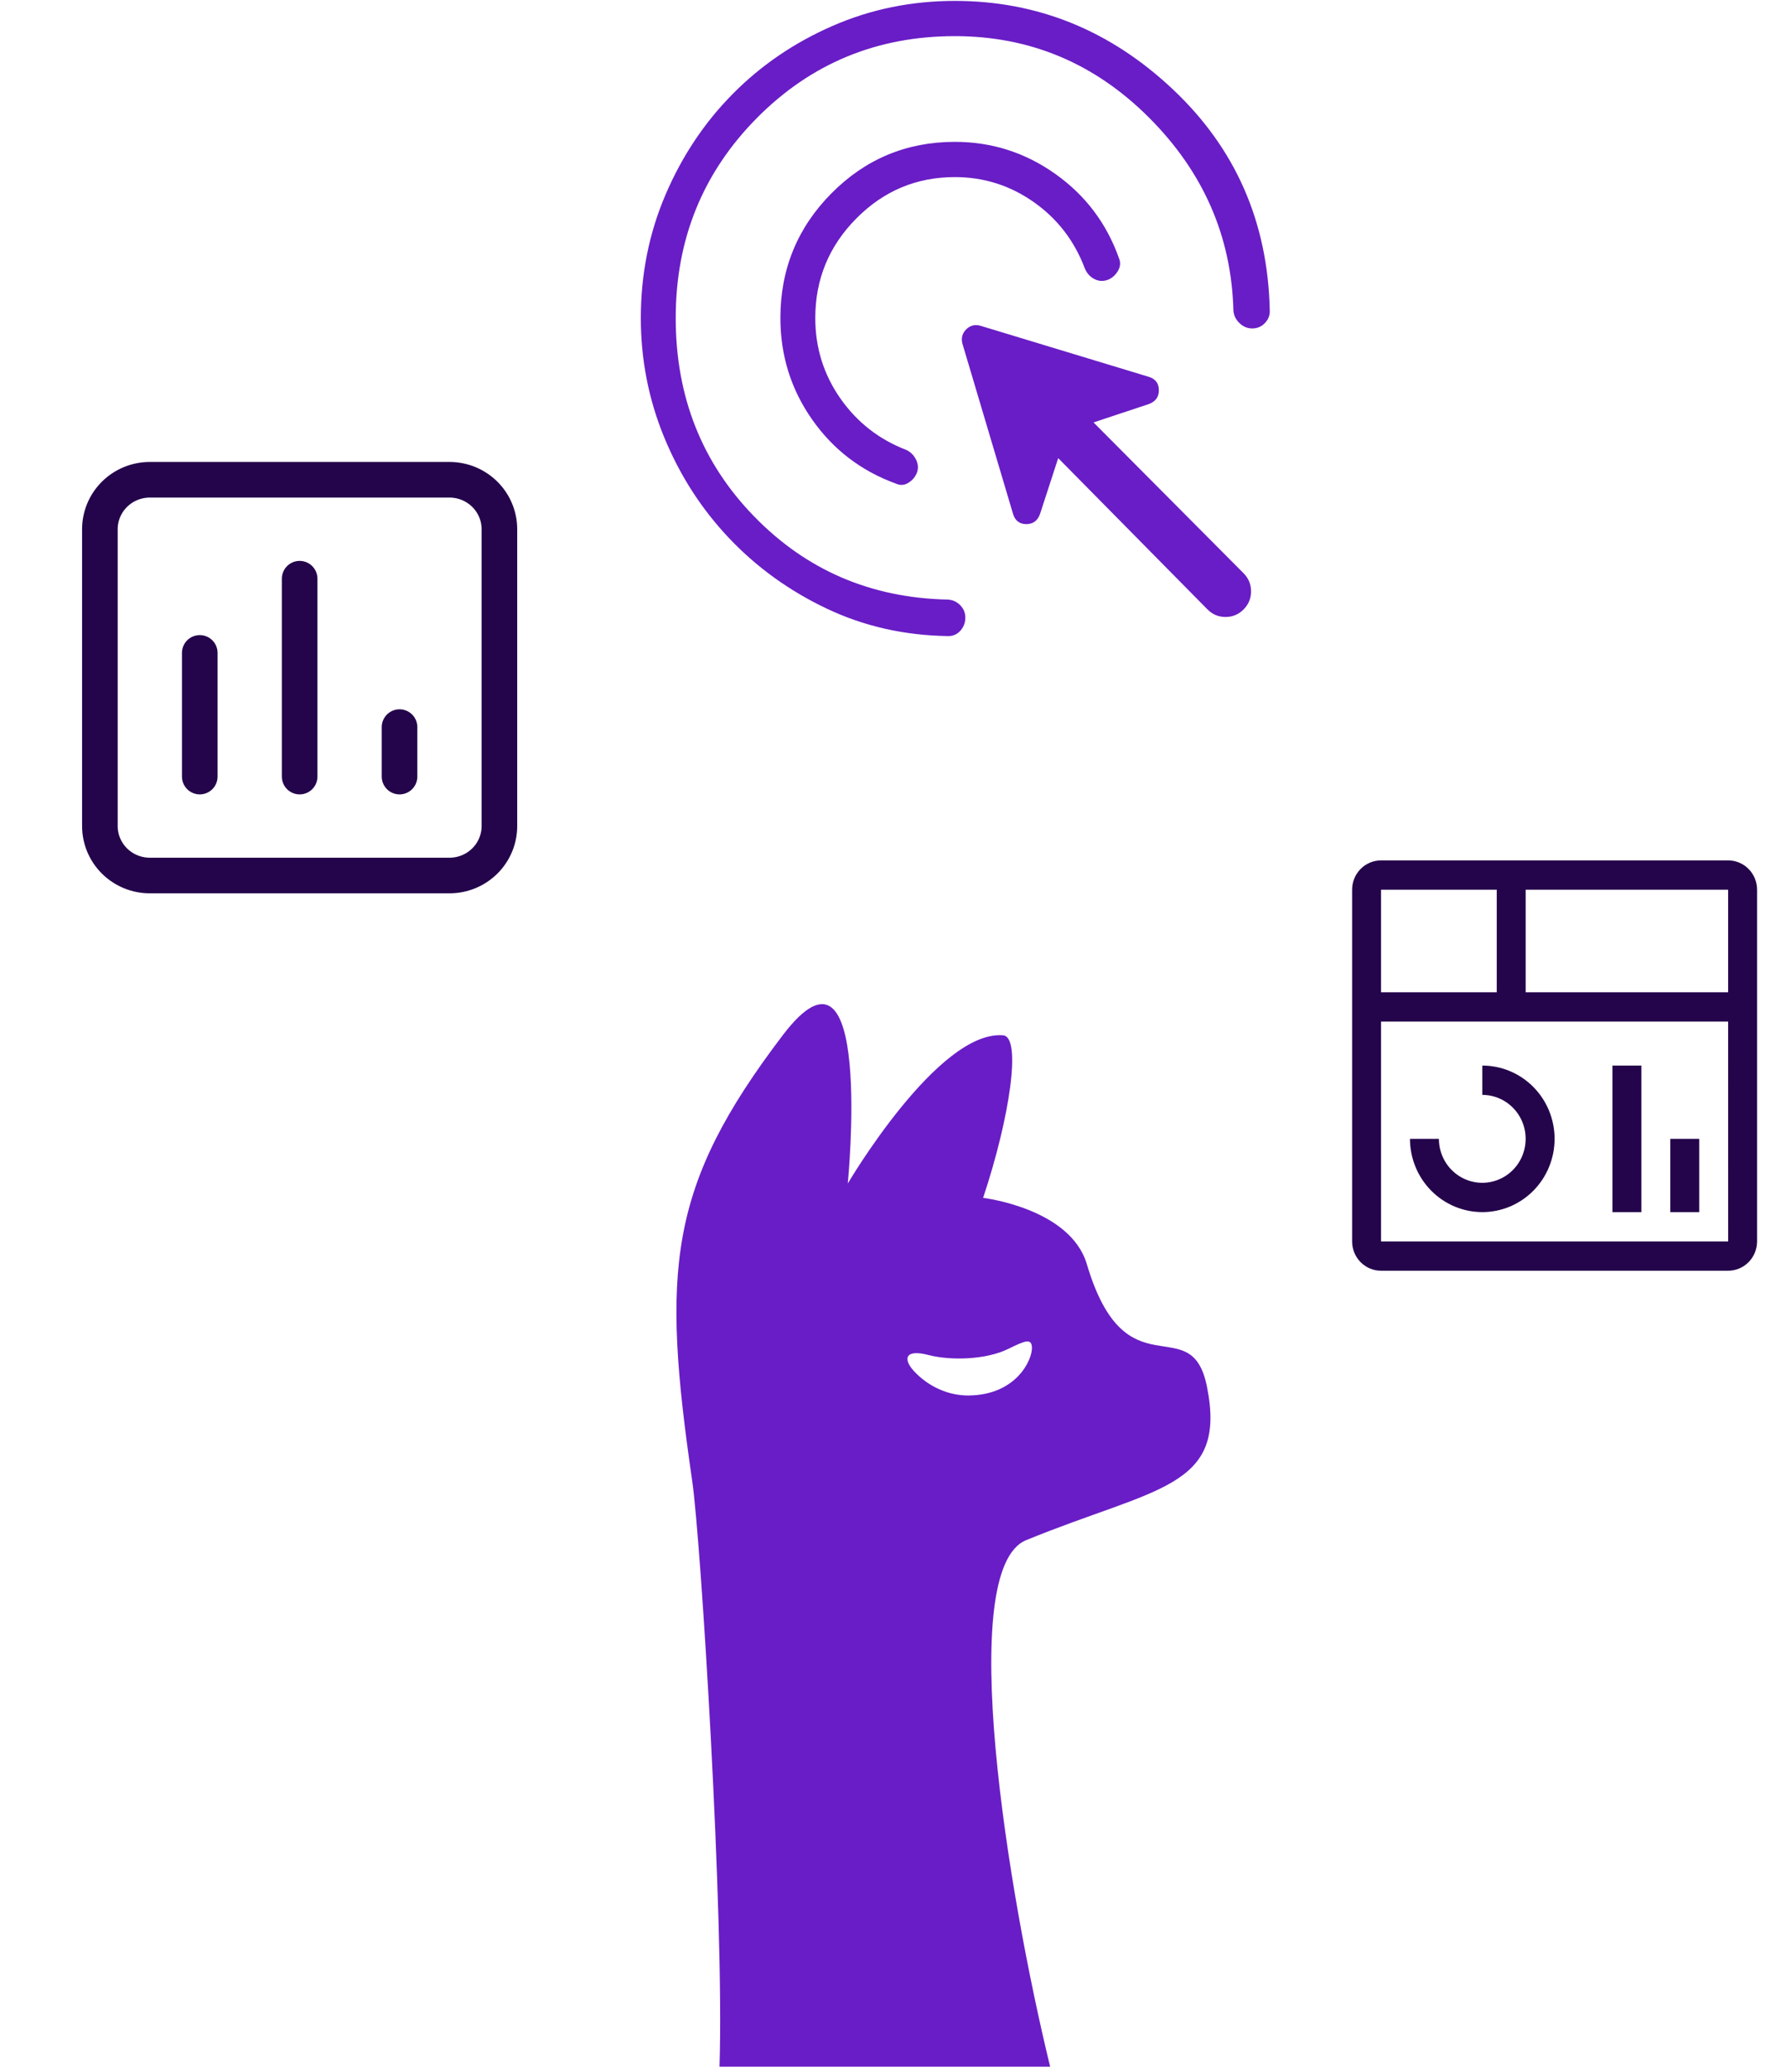 <svg width="301" height="349" viewBox="0 0 301 349" fill="none" xmlns="http://www.w3.org/2000/svg">
<path d="M281.5 191.844H286.375V204.188H281.5V191.844ZM271.75 179.5H276.625V204.188H271.75V179.5ZM249.812 204.188C246.581 204.184 243.484 202.882 241.199 200.568C238.914 198.254 237.629 195.116 237.625 191.844H242.5C242.5 193.309 242.929 194.74 243.732 195.958C244.536 197.176 245.678 198.126 247.014 198.686C248.35 199.247 249.821 199.393 251.239 199.108C252.658 198.822 253.961 198.117 254.983 197.081C256.006 196.045 256.702 194.725 256.984 193.289C257.267 191.852 257.122 190.363 256.568 189.01C256.015 187.656 255.078 186.499 253.875 185.686C252.673 184.872 251.259 184.438 249.812 184.438V179.5C253.045 179.5 256.145 180.8 258.43 183.115C260.716 185.43 262 188.57 262 191.844C262 195.118 260.716 198.257 258.43 200.572C256.145 202.887 253.045 204.188 249.812 204.188Z" fill="#24044B"/>
<path d="M291.25 144.938H232.75C231.457 144.938 230.217 145.458 229.303 146.384C228.389 147.31 227.875 148.565 227.875 149.875V209.125C227.875 210.435 228.389 211.69 229.303 212.616C230.217 213.542 231.457 214.062 232.75 214.062H291.25C292.542 214.061 293.781 213.54 294.695 212.614C295.609 211.689 296.123 210.434 296.125 209.125V149.875C296.125 148.565 295.611 147.31 294.697 146.384C293.783 145.458 292.543 144.938 291.25 144.938ZM291.25 167.156H257.125V149.875H291.25V167.156ZM252.25 149.875V167.156H232.75V149.875H252.25ZM232.75 209.125V172.094H291.25L291.255 209.125H232.75Z" fill="#24044B"/>
<path d="M33.667 130.819V109.986M50.5 130.819V97.486M67.334 130.819V122.486M75.75 80.819H25.25C23.018 80.819 20.877 81.697 19.299 83.26C17.72 84.822 16.834 86.942 16.834 89.152V139.152C16.834 141.362 17.72 143.482 19.299 145.045C20.877 146.608 23.018 147.486 25.25 147.486H75.75C77.982 147.486 80.123 146.608 81.702 145.045C83.28 143.482 84.167 141.362 84.167 139.152V89.152C84.167 86.942 83.28 84.822 81.702 83.26C80.123 81.697 77.982 80.819 75.75 80.819Z" stroke="#24044B" stroke-width="6" stroke-linecap="round" stroke-linejoin="round"/>
<path fill-rule="evenodd" clip-rule="evenodd" d="M203.401 233.537C200.718 220.303 189.748 235.102 183.166 212.951C180.363 203.518 165.686 201.787 165.686 201.787C170.185 188.317 172.212 174.672 169.06 174.406C158.1 173.483 142.881 199.367 142.881 199.367C142.881 199.367 147.35 154.103 131.929 174.377C112.517 199.897 111.484 213.882 116.669 249.542C118.1 259.379 122.082 322.832 121.26 348.152H176.986C169.79 318.607 160.996 264.342 172.942 259.448C194.867 250.465 206.897 250.778 203.401 233.537ZM163.315 235.078C159.912 235.129 156.493 233.624 154.033 230.972C152.21 229.007 152.422 227.202 156.461 228.255C160.163 229.219 166.117 229.092 169.91 227.236C172.739 225.853 173.868 225.366 173.916 227.023C173.975 229.04 171.333 234.959 163.314 235.078L163.315 235.078Z" fill="#691DC6"/>
<path d="M160.924 29.833C154.455 29.833 148.918 32.158 144.312 36.808C139.705 41.458 137.402 47.047 137.402 53.577C137.402 58.563 138.806 63.069 141.612 67.094C144.423 71.118 148.128 74.017 152.726 75.79C153.463 76.126 154.02 76.68 154.397 77.452C154.765 78.224 154.796 78.984 154.491 79.731C154.181 80.432 153.697 80.976 153.038 81.364C152.38 81.752 151.705 81.789 151.015 81.477C145.143 79.348 140.427 75.745 136.867 70.667C133.307 65.59 131.526 59.893 131.522 53.577C131.522 45.358 134.387 38.357 140.119 32.575C145.85 26.793 152.785 23.901 160.924 23.897C167.13 23.897 172.771 25.695 177.848 29.293C182.924 32.886 186.508 37.633 188.597 43.533C188.883 44.234 188.82 44.934 188.409 45.635C187.997 46.335 187.444 46.83 186.751 47.119C185.939 47.427 185.163 47.388 184.422 47C183.685 46.612 183.15 46.009 182.817 45.189C181.06 40.547 178.189 36.827 174.202 34.029C170.215 31.232 165.789 29.833 160.924 29.833ZM160.924 6.088C147.791 6.088 136.667 10.689 127.552 19.89C118.438 29.091 113.88 40.32 113.88 53.577C113.88 66.803 118.287 77.943 127.1 86.997C135.912 96.06 146.783 100.728 159.712 101.001C160.551 101.044 161.263 101.367 161.847 101.968C162.431 102.57 162.711 103.292 162.688 104.135C162.664 104.978 162.372 105.698 161.812 106.296C161.251 106.893 160.551 107.178 159.712 107.15C152.37 107.036 145.56 105.486 139.284 102.502C133.011 99.519 127.55 95.579 122.901 90.684C118.252 85.788 114.606 80.137 111.963 73.73C109.321 67.323 108 60.605 108 53.577C108 46.2 109.392 39.263 112.175 32.765C114.962 26.267 118.74 20.614 123.507 15.806C128.27 10.99 133.87 7.177 140.307 4.367C146.744 1.557 153.616 0.152 160.924 0.152C174.88 0.152 187.133 5.123 197.682 15.064C208.232 25.005 213.669 37.397 213.995 52.242C214.042 53.065 213.783 53.777 213.218 54.379C212.658 54.988 211.96 55.304 211.125 55.328C210.29 55.352 209.549 55.055 208.902 54.438C208.255 53.821 207.91 53.088 207.867 52.242C207.526 39.76 202.783 28.946 193.637 19.801C184.487 10.659 173.582 6.088 160.924 6.088ZM203.51 102.669L178.342 77.173L175.284 86.57C174.872 87.725 174.092 88.299 172.943 88.291C171.799 88.276 171.058 87.69 170.721 86.534L162.2 57.893C161.961 56.959 162.168 56.159 162.823 55.495C163.482 54.834 164.274 54.624 165.199 54.865L193.572 63.467C194.717 63.807 195.295 64.555 195.307 65.71C195.318 66.866 194.75 67.654 193.601 68.073L184.298 71.16L209.584 96.566C210.423 97.413 210.843 98.43 210.843 99.618C210.843 100.805 210.423 101.82 209.584 102.663C208.745 103.506 207.734 103.929 206.55 103.933C205.366 103.937 204.353 103.514 203.51 102.663" fill="#691DC6"/>
</svg>

